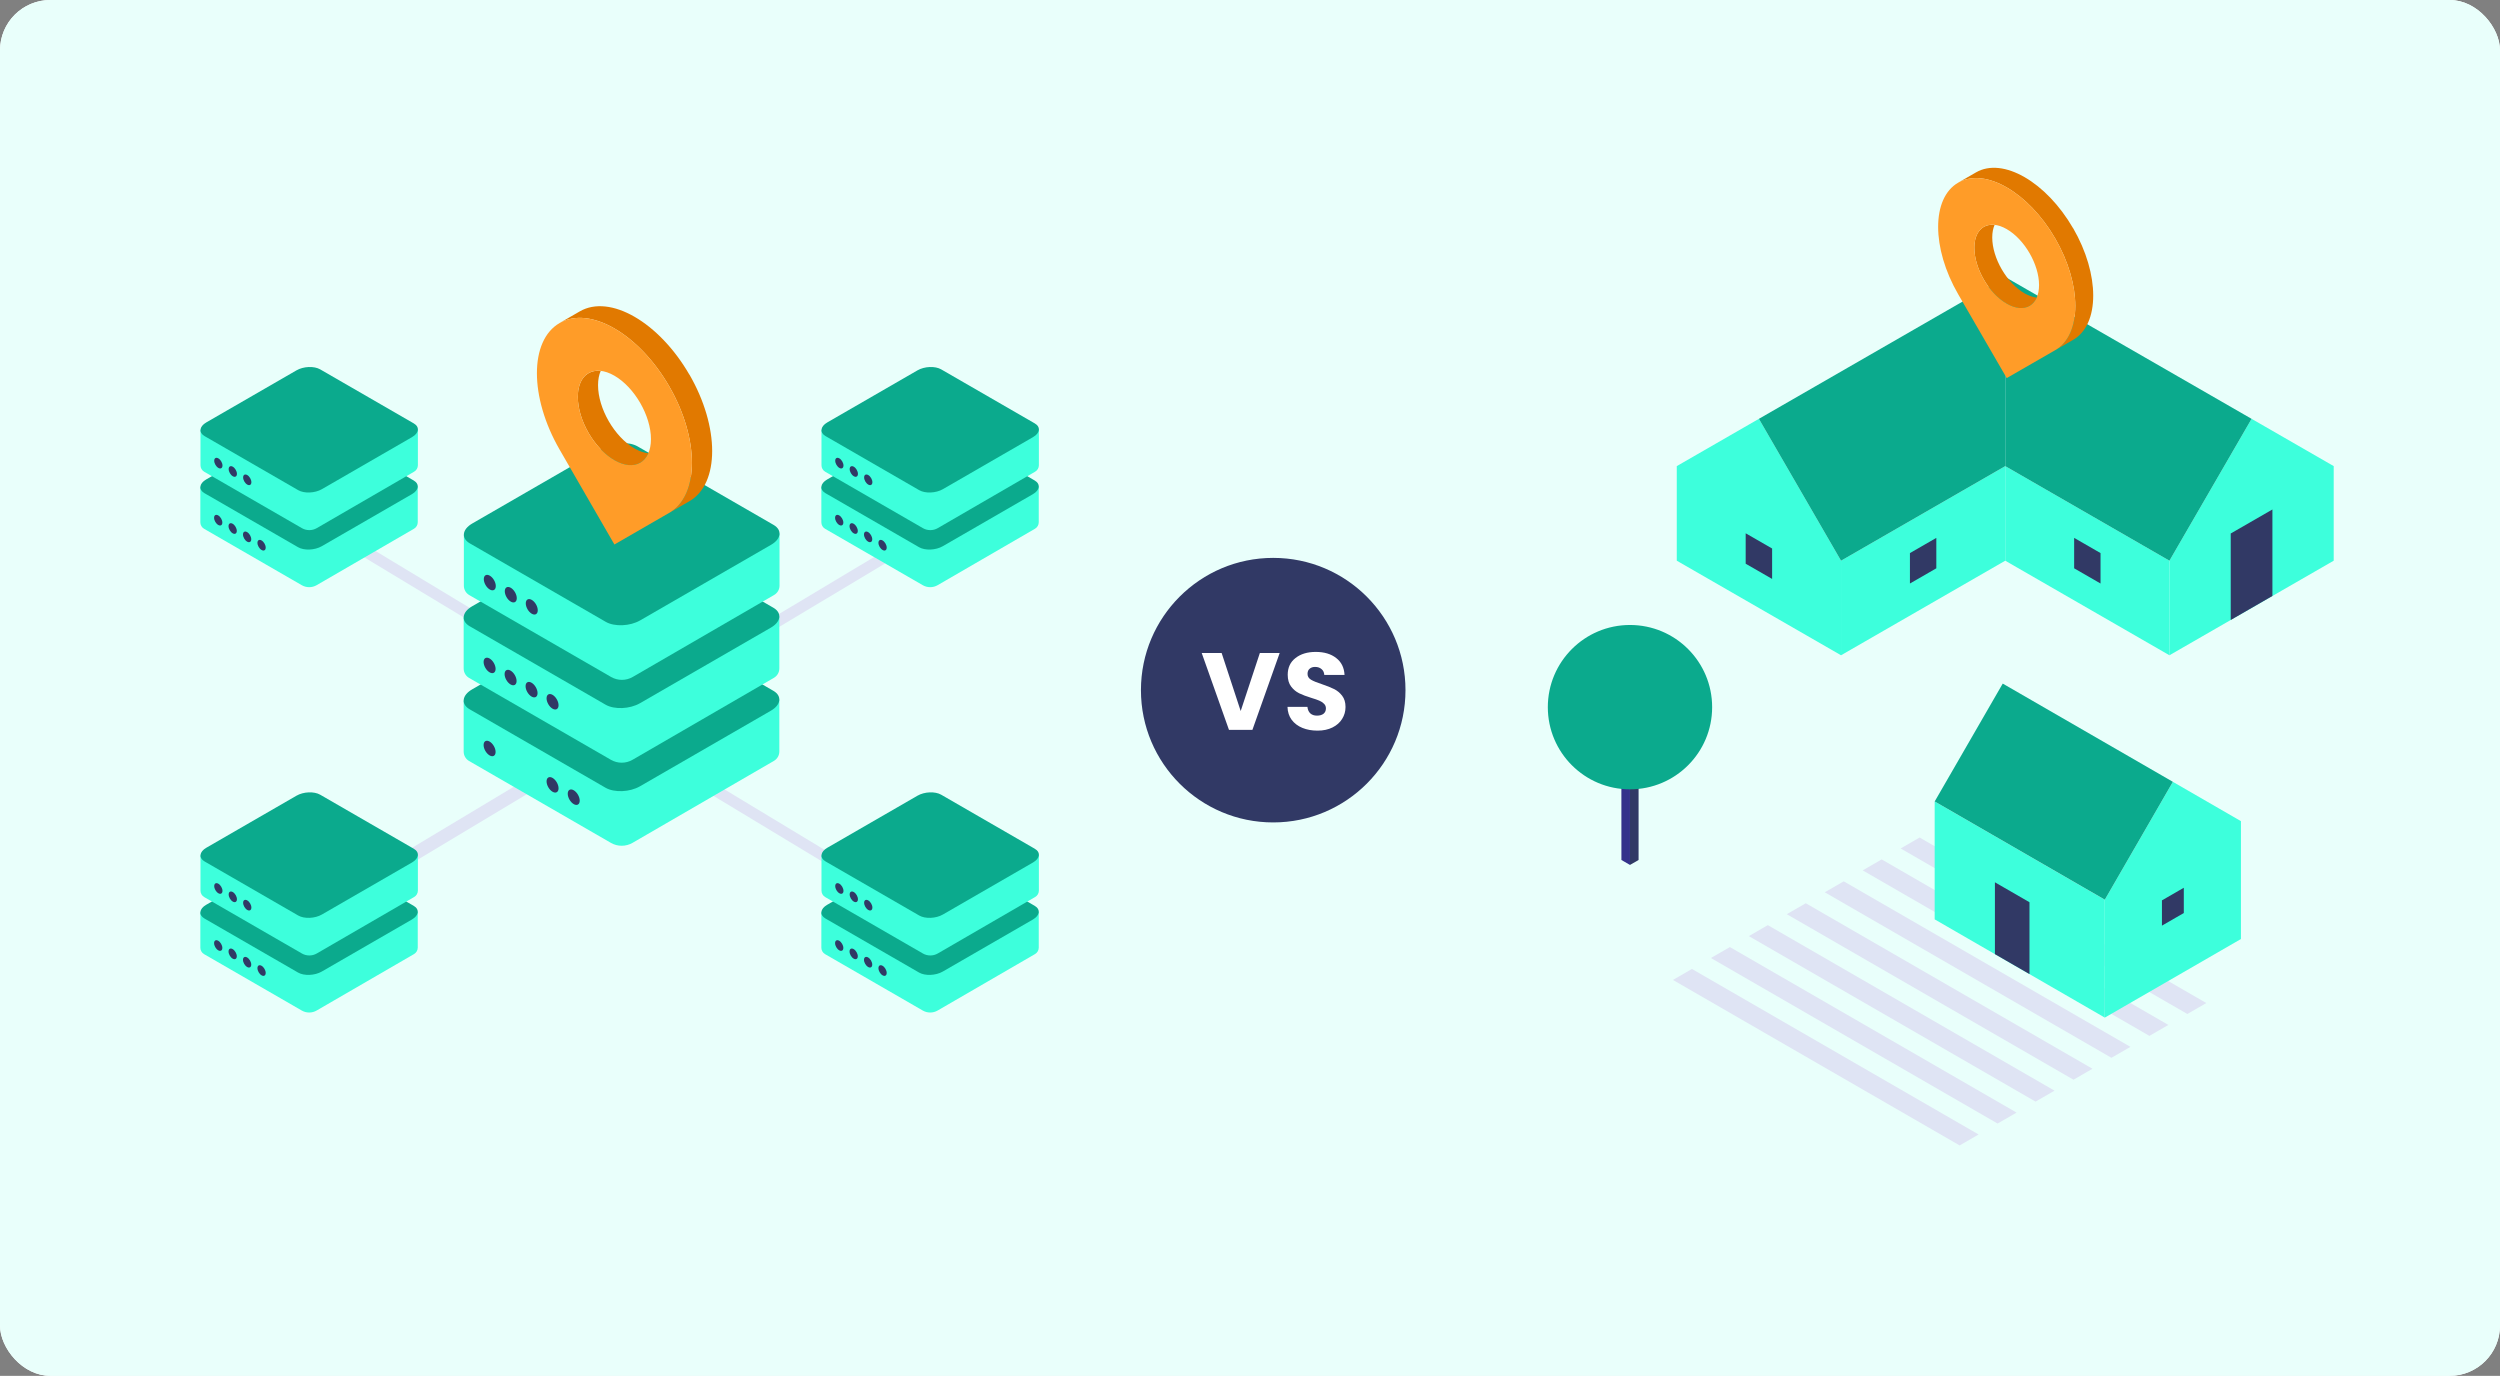 <svg width="596" height="328" viewBox="0 0 596 328" fill="none" xmlns="http://www.w3.org/2000/svg">
<rect x="0" y="0" width="596" height="328" fill="#808080" stroke="none"/>
<g clip-path="url(#clip0_985_7946)">
<rect width="596" height="328" rx="12" fill="white"/>
<rect width="596" height="328" rx="12" fill="url(#paint0_linear_985_7946)"/>
<path d="M517.196 133.67L478.049 111.123V133.67L517.196 156.218V133.67Z" fill="#3DFFDC"/>
<path d="M478.048 111.123L438.9 133.67V156.218L478.048 133.67V111.123Z" fill="#3DFFDC"/>
<path d="M419.321 99.847L399.742 111.121V133.668L438.9 156.215V133.668L419.321 99.847Z" fill="#3DFFDC"/>
<path d="M536.776 99.847L517.197 133.668V156.215L556.355 133.668V111.121L536.776 99.847Z" fill="#3DFFDC"/>
<path d="M536.775 99.85L478.049 66.039V111.124L517.196 133.671L536.775 99.85Z" fill="#0BAA8D"/>
<path d="M419.321 99.85L438.9 133.671L478.047 111.124V88.576V66.039L419.321 99.85Z" fill="#0BAA8D"/>
<path d="M416.169 134.39L422.472 138.017V130.763L416.169 127.135V134.39Z" fill="#313965"/>
<path d="M494.476 135.484L500.768 139.111V131.856L494.476 128.229V135.484Z" fill="#313965"/>
<path d="M461.619 135.484L455.327 139.111V131.856L461.619 128.229V135.484Z" fill="#313965"/>
<path d="M531.803 127.187L541.743 121.458V142.078L531.803 147.808V127.187Z" fill="#313965"/>
<path d="M474.951 56.617C474.951 55.436 475.151 54.432 475.512 53.612C472.684 53.305 470.686 55.337 470.686 59.07C470.686 63.976 474.136 69.939 478.402 72.392C481.637 74.255 484.404 73.55 485.549 70.951C484.658 70.852 483.682 70.522 482.659 69.939C478.402 67.486 474.951 61.523 474.951 56.617Z" fill="#E17900"/>
<path d="M494.218 54.401C487.831 43.378 477.487 37.407 471.1 41.086L466.842 43.539C473.229 39.86 483.581 45.824 489.968 56.854C496.346 67.877 496.347 79.789 489.983 83.468L494.233 81.023C500.62 77.344 500.62 65.424 494.233 54.394L494.218 54.401Z" fill="#E17900"/>
<path d="M489.961 83.482L478.403 90.135L466.844 70.167C460.457 59.137 460.457 47.217 466.844 43.538C473.23 39.858 483.583 45.822 489.969 56.852C496.348 67.883 496.356 79.803 489.969 83.482H489.961ZM486.111 67.952C486.111 63.046 482.66 57.075 478.403 54.622C474.145 52.169 470.687 54.154 470.687 59.068C470.687 63.981 474.137 69.937 478.403 72.39C482.66 74.843 486.111 72.85 486.111 67.952Z" fill="#FF9C28"/>
<path d="M457.634 199.663L525.985 239.126L521.463 241.736L453.112 202.273L457.634 199.663Z" fill="#DFE4F4"/>
<path d="M448.589 204.882L516.94 244.345L512.418 246.955L444.067 207.499L448.589 204.882Z" fill="#DFE4F4"/>
<path d="M439.545 210.109L507.895 249.572L503.365 252.182L435.022 212.718L439.545 210.109Z" fill="#DFE4F4"/>
<path d="M430.5 215.334L498.843 254.789L494.321 257.406L425.97 217.943L430.5 215.334Z" fill="#DFE4F4"/>
<path d="M421.447 220.552L489.797 260.015L485.275 262.625L416.924 223.169L421.447 220.552Z" fill="#DFE4F4"/>
<path d="M412.402 225.78L480.752 265.243L476.222 267.852L407.879 228.389L412.402 225.78Z" fill="#DFE4F4"/>
<path d="M403.358 230.999L471.701 270.463L467.179 273.072L398.828 233.617L403.358 230.999Z" fill="#DFE4F4"/>
<path d="M461.226 191.077L501.784 214.498V242.596L461.226 219.175V191.077Z" fill="#3DFFDC"/>
<path d="M518.013 186.391L534.24 195.763V223.861L501.786 242.597V214.498L518.013 186.391Z" fill="#3DFFDC"/>
<path d="M477.453 162.967L461.231 191.066L501.79 214.482L518.012 186.384L477.453 162.967Z" fill="#0BAA8D"/>
<path d="M520.619 217.666L515.406 220.674V214.649L520.619 211.641V217.666Z" fill="#313965"/>
<path d="M483.827 215.096L475.588 210.338V227.467L483.827 232.224V215.096Z" fill="#313965"/>
<path d="M386.536 180.161L388.588 181.348V206.201L386.545 205.022L386.536 180.161Z" fill="#34318B"/>
<path d="M390.638 180.161L388.585 181.348V206.201L390.638 205.022V180.161Z" fill="#313965"/>
<path d="M369 168.591C369 157.766 377.772 148.994 388.587 148.994C399.403 148.994 408.175 157.766 408.175 168.591C408.175 179.415 399.403 188.178 388.587 188.178C377.772 188.178 369 179.406 369 168.591Z" fill="#0BAA8D"/>
<circle cx="303.534" cy="164.534" r="31.534" fill="#313965"/>
<path d="M305.073 155.677L298.574 174H292.988L286.489 155.677H291.239L295.781 169.511L300.349 155.677H305.073ZM314.09 174.183C312.751 174.183 311.55 173.965 310.488 173.53C309.427 173.095 308.574 172.451 307.93 171.599C307.304 170.746 306.973 169.719 306.939 168.519H311.689C311.759 169.197 311.994 169.719 312.394 170.085C312.794 170.433 313.316 170.607 313.96 170.607C314.621 170.607 315.143 170.459 315.526 170.163C315.909 169.85 316.1 169.424 316.1 168.884C316.1 168.432 315.944 168.058 315.63 167.762C315.335 167.466 314.96 167.222 314.508 167.031C314.073 166.839 313.447 166.622 312.629 166.378C311.445 166.013 310.48 165.648 309.731 165.282C308.983 164.917 308.339 164.377 307.8 163.664C307.261 162.95 306.991 162.019 306.991 160.871C306.991 159.166 307.609 157.834 308.844 156.877C310.079 155.903 311.689 155.416 313.673 155.416C315.691 155.416 317.318 155.903 318.554 156.877C319.789 157.834 320.45 159.174 320.537 160.897H315.709C315.674 160.305 315.456 159.844 315.056 159.514C314.656 159.166 314.143 158.992 313.516 158.992C312.977 158.992 312.542 159.14 312.211 159.435C311.88 159.714 311.715 160.123 311.715 160.662C311.715 161.254 311.994 161.715 312.55 162.046C313.107 162.376 313.977 162.733 315.161 163.116C316.344 163.516 317.301 163.899 318.032 164.264C318.78 164.63 319.424 165.16 319.963 165.856C320.503 166.552 320.772 167.449 320.772 168.545C320.772 169.589 320.503 170.537 319.963 171.39C319.441 172.243 318.676 172.921 317.666 173.426C316.657 173.93 315.465 174.183 314.09 174.183Z" fill="white"/>
<path d="M133.58 157.967L130.979 159.526L81.589 129.698L84.189 128.136L133.58 157.967Z" fill="#DFE4F4"/>
<path fill-rule="evenodd" clip-rule="evenodd" d="M47.764 116.154V124.527C47.764 125.162 48.103 125.748 48.653 126.066C52.385 128.221 66.849 136.571 71.934 139.507C73.035 140.144 74.392 140.142 75.492 139.504C80.564 136.563 94.985 128.202 98.707 126.046C99.255 125.728 99.592 125.142 99.592 124.509V115.96" fill="#3DFFDC"/>
<path fill-rule="evenodd" clip-rule="evenodd" d="M70.646 101.895C72.32 100.929 74.855 100.823 76.304 101.66L98.612 114.539C100.061 115.376 99.879 116.84 98.205 117.806L76.709 130.218C75.035 131.184 72.5 131.289 71.051 130.452L48.741 117.572C47.292 116.735 47.474 115.271 49.148 114.305L70.646 101.893V101.895Z" fill="#0BAA8D"/>
<path fill-rule="evenodd" clip-rule="evenodd" d="M76.137 135.092C76.137 134.465 76.519 133.735 76.99 133.464L96.94 121.946C97.41 121.674 97.792 121.963 97.792 122.591C97.792 123.218 97.41 123.948 96.94 124.219L76.99 135.737C76.519 136.008 76.137 135.72 76.137 135.092Z" fill="#3DFFDC"/>
<path fill-rule="evenodd" clip-rule="evenodd" d="M69.248 132.82C68.705 132.507 68.264 132.761 68.264 133.388C68.264 134.016 68.705 134.78 69.248 135.093C69.792 135.407 70.233 135.151 70.233 134.525C70.233 133.899 69.792 133.134 69.248 132.82Z" fill="#3DFFDC"/>
<path fill-rule="evenodd" clip-rule="evenodd" d="M62.358 128.842C61.815 128.528 61.374 128.783 61.374 129.41C61.374 130.037 61.815 130.801 62.358 131.115C62.902 131.429 63.343 131.174 63.343 130.547C63.343 129.919 62.902 129.156 62.358 128.842Z" fill="#313965"/>
<path fill-rule="evenodd" clip-rule="evenodd" d="M58.912 126.854C58.369 126.54 57.928 126.795 57.928 127.422C57.928 128.049 58.369 128.813 58.912 129.127C59.456 129.44 59.897 129.186 59.897 128.559C59.897 127.931 59.454 127.167 58.912 126.854Z" fill="#313965"/>
<path fill-rule="evenodd" clip-rule="evenodd" d="M55.467 124.865C54.924 124.552 54.483 124.806 54.483 125.433C54.483 126.061 54.924 126.825 55.467 127.138C56.011 127.452 56.451 127.197 56.451 126.57C56.451 125.943 56.011 125.179 55.467 124.865Z" fill="#313965"/>
<path fill-rule="evenodd" clip-rule="evenodd" d="M52.022 122.875C51.478 122.562 51.038 122.816 51.038 123.443C51.038 124.071 51.478 124.835 52.022 125.148C52.565 125.462 53.006 125.207 53.006 124.58C53.006 123.953 52.565 123.189 52.022 122.875Z" fill="#313965"/>
<path fill-rule="evenodd" clip-rule="evenodd" d="M47.796 102.553V110.926C47.796 111.561 48.134 112.146 48.684 112.465C52.418 114.62 66.881 122.971 71.966 125.907C73.066 126.542 74.423 126.542 75.523 125.904C80.597 122.962 95.016 114.603 98.738 112.444C99.286 112.128 99.623 111.542 99.623 110.909V102.36" fill="#3DFFDC"/>
<path fill-rule="evenodd" clip-rule="evenodd" d="M70.678 88.293C72.352 87.327 74.886 87.223 76.335 88.058L98.644 100.939C100.093 101.776 99.911 103.24 98.238 104.206L76.74 116.618C75.068 117.585 72.532 117.689 71.084 116.852L48.774 103.971C47.325 103.135 47.507 101.67 49.18 100.705L70.678 88.293Z" fill="#0BAA8D"/>
<path fill-rule="evenodd" clip-rule="evenodd" d="M76.17 121.493C76.17 120.866 76.552 120.136 77.022 119.864L96.972 108.347C97.443 108.075 97.825 108.364 97.825 108.991C97.825 109.618 97.443 110.348 96.972 110.62L77.022 122.137C76.552 122.409 76.17 122.12 76.17 121.493Z" fill="#3DFFDC"/>
<path fill-rule="evenodd" clip-rule="evenodd" d="M69.281 119.221C68.738 118.907 68.297 119.16 68.297 119.789C68.297 120.418 68.739 121.18 69.281 121.494C69.825 121.807 70.266 121.553 70.266 120.925C70.266 120.298 69.825 119.534 69.281 119.221Z" fill="#3DFFDC"/>
<path fill-rule="evenodd" clip-rule="evenodd" d="M65.835 117.231C65.291 116.918 64.85 117.171 64.85 117.8C64.85 118.429 65.291 119.191 65.835 119.505C66.378 119.818 66.819 119.564 66.819 118.936C66.819 118.309 66.378 117.545 65.835 117.231Z" fill="#3DFFDC"/>
<path fill-rule="evenodd" clip-rule="evenodd" d="M65.835 130.869C65.291 130.556 64.85 130.81 64.85 131.438C64.85 132.065 65.291 132.829 65.835 133.142C66.378 133.456 66.819 133.201 66.819 132.574C66.819 131.947 66.378 131.183 65.835 130.869Z" fill="#3DFFDC"/>
<path fill-rule="evenodd" clip-rule="evenodd" d="M62.39 115.242C61.847 114.928 61.406 115.183 61.406 115.81C61.406 116.437 61.847 117.201 62.39 117.515C62.934 117.828 63.375 117.574 63.375 116.946C63.375 116.319 62.934 115.555 62.39 115.242Z" fill="#3DFFDC"/>
<path fill-rule="evenodd" clip-rule="evenodd" d="M58.945 113.253C58.402 112.94 57.961 113.194 57.961 113.822C57.961 114.449 58.402 115.213 58.945 115.526C59.489 115.84 59.929 115.584 59.929 114.958C59.929 114.332 59.489 113.567 58.945 113.253Z" fill="#313965"/>
<path fill-rule="evenodd" clip-rule="evenodd" d="M55.5 111.265C54.956 110.952 54.515 111.206 54.515 111.834C54.515 112.461 54.956 113.225 55.5 113.538C56.043 113.852 56.484 113.597 56.484 112.97C56.484 112.343 56.043 111.579 55.5 111.265Z" fill="#313965"/>
<path fill-rule="evenodd" clip-rule="evenodd" d="M52.054 109.275C51.511 108.962 51.07 109.216 51.07 109.844C51.07 110.471 51.511 111.235 52.054 111.549C52.598 111.862 53.039 111.608 53.039 110.98C53.039 110.353 52.596 109.589 52.054 109.275Z" fill="#313965"/>
<path d="M211.659 211.71L209.059 213.269L159.668 183.441L162.268 181.879L211.659 211.71Z" fill="#DFE4F4"/>
<path d="M67.393 220.626L70.436 222.439L128.234 187.751L125.191 185.935L67.393 220.626Z" fill="#DFE4F4"/>
<path d="M161.696 160.762L164.296 162.308L213.685 132.727L211.085 131.177L161.696 160.762Z" fill="#DFE4F4"/>
<path fill-rule="evenodd" clip-rule="evenodd" d="M195.811 217.556V225.929C195.811 226.564 196.15 227.149 196.699 227.468C200.432 229.623 214.896 237.973 219.981 240.909C221.082 241.546 222.439 241.544 223.538 240.906C228.611 237.965 243.032 229.604 246.753 227.448C247.302 227.129 247.638 226.544 247.638 225.91V217.362" fill="#3DFFDC"/>
<path fill-rule="evenodd" clip-rule="evenodd" d="M218.693 203.297C220.366 202.331 222.902 202.225 224.35 203.062L246.659 215.941C248.107 216.778 247.926 218.242 246.252 219.208L224.756 231.62C223.082 232.586 220.547 232.691 219.098 231.854L196.788 218.974C195.339 218.137 195.521 216.673 197.195 215.707L218.693 203.295V203.297Z" fill="#0BAA8D"/>
<path fill-rule="evenodd" clip-rule="evenodd" d="M224.184 236.494C224.184 235.867 224.566 235.137 225.037 234.866L244.986 223.348C245.457 223.076 245.839 223.365 245.839 223.992C245.839 224.62 245.457 225.349 244.986 225.621L225.037 237.139C224.566 237.41 224.184 237.122 224.184 236.494Z" fill="#3DFFDC"/>
<path fill-rule="evenodd" clip-rule="evenodd" d="M217.295 234.222C216.752 233.908 216.311 234.163 216.311 234.79C216.311 235.417 216.752 236.181 217.295 236.495C217.839 236.809 218.28 236.552 218.28 235.927C218.28 235.301 217.839 234.536 217.295 234.222Z" fill="#3DFFDC"/>
<path fill-rule="evenodd" clip-rule="evenodd" d="M210.405 230.244C209.861 229.93 209.42 230.185 209.42 230.812C209.42 231.439 209.861 232.203 210.405 232.517C210.948 232.83 211.389 232.576 211.389 231.949C211.389 231.321 210.948 230.557 210.405 230.244Z" fill="#313965"/>
<path fill-rule="evenodd" clip-rule="evenodd" d="M206.959 228.256C206.415 227.942 205.974 228.197 205.974 228.824C205.974 229.451 206.415 230.215 206.959 230.529C207.502 230.842 207.943 230.588 207.943 229.96C207.943 229.333 207.501 228.569 206.959 228.256Z" fill="#313965"/>
<path fill-rule="evenodd" clip-rule="evenodd" d="M203.514 226.267C202.97 225.954 202.53 226.208 202.53 226.835C202.53 227.463 202.97 228.227 203.514 228.54C204.057 228.854 204.498 228.599 204.498 227.972C204.498 227.345 204.057 226.581 203.514 226.267Z" fill="#313965"/>
<path fill-rule="evenodd" clip-rule="evenodd" d="M200.069 224.277C199.525 223.964 199.084 224.218 199.084 224.845C199.084 225.473 199.525 226.237 200.069 226.55C200.612 226.864 201.053 226.609 201.053 225.982C201.053 225.355 200.612 224.591 200.069 224.277Z" fill="#313965"/>
<path fill-rule="evenodd" clip-rule="evenodd" d="M195.842 203.954V212.328C195.842 212.963 196.181 213.548 196.73 213.866C200.464 216.022 214.927 224.373 220.012 227.309C221.113 227.944 222.47 227.944 223.569 227.306C228.643 224.364 243.063 216.004 246.784 213.846C247.333 213.53 247.669 212.944 247.669 212.311V203.762" fill="#3DFFDC"/>
<path fill-rule="evenodd" clip-rule="evenodd" d="M218.725 189.695C220.399 188.729 222.933 188.625 224.381 189.46L246.691 202.341C248.14 203.178 247.958 204.642 246.284 205.608L224.786 218.02C223.114 218.987 220.579 219.091 219.13 218.254L196.82 205.373C195.372 204.536 195.553 203.072 197.227 202.107L218.725 189.695Z" fill="#0BAA8D"/>
<path fill-rule="evenodd" clip-rule="evenodd" d="M224.217 222.895C224.217 222.268 224.599 221.538 225.069 221.266L245.019 209.749C245.489 209.477 245.871 209.766 245.871 210.393C245.871 211.02 245.489 211.75 245.019 212.022L225.069 223.539C224.599 223.811 224.217 223.522 224.217 222.895Z" fill="#3DFFDC"/>
<path fill-rule="evenodd" clip-rule="evenodd" d="M217.328 220.622C216.784 220.309 216.344 220.562 216.344 221.191C216.344 221.82 216.786 222.582 217.328 222.896C217.871 223.209 218.312 222.955 218.312 222.327C218.312 221.7 217.871 220.936 217.328 220.622Z" fill="#3DFFDC"/>
<path fill-rule="evenodd" clip-rule="evenodd" d="M213.881 218.633C213.338 218.32 212.897 218.573 212.897 219.202C212.897 219.83 213.338 220.593 213.881 220.906C214.425 221.22 214.865 220.965 214.865 220.338C214.865 219.711 214.425 218.947 213.881 218.633Z" fill="#3DFFDC"/>
<path fill-rule="evenodd" clip-rule="evenodd" d="M213.881 232.271C213.338 231.958 212.897 232.212 212.897 232.84C212.897 233.467 213.338 234.231 213.881 234.544C214.425 234.858 214.865 234.603 214.865 233.976C214.865 233.349 214.425 232.585 213.881 232.271Z" fill="#3DFFDC"/>
<path fill-rule="evenodd" clip-rule="evenodd" d="M210.437 216.644C209.894 216.33 209.453 216.585 209.453 217.212C209.453 217.839 209.894 218.603 210.437 218.917C210.981 219.23 211.422 218.976 211.422 218.348C211.422 217.721 210.981 216.957 210.437 216.644Z" fill="#3DFFDC"/>
<path fill-rule="evenodd" clip-rule="evenodd" d="M206.992 214.655C206.449 214.341 206.008 214.596 206.008 215.223C206.008 215.851 206.449 216.615 206.992 216.928C207.535 217.242 207.976 216.986 207.976 216.36C207.976 215.734 207.535 214.969 206.992 214.655Z" fill="#313965"/>
<path fill-rule="evenodd" clip-rule="evenodd" d="M203.546 212.667C203.003 212.353 202.562 212.608 202.562 213.235C202.562 213.863 203.003 214.626 203.546 214.94C204.09 215.254 204.531 214.999 204.531 214.372C204.531 213.745 204.09 212.981 203.546 212.667Z" fill="#313965"/>
<path fill-rule="evenodd" clip-rule="evenodd" d="M200.101 210.677C199.558 210.364 199.117 210.618 199.117 211.246C199.117 211.873 199.558 212.637 200.101 212.95C200.644 213.264 201.085 213.009 201.085 212.382C201.085 211.755 200.643 210.991 200.101 210.677Z" fill="#313965"/>
<path fill-rule="evenodd" clip-rule="evenodd" d="M110.539 167.029V179.188C110.539 180.11 111.031 180.96 111.829 181.422C117.249 184.551 138.251 196.676 145.635 200.939C147.233 201.863 149.203 201.861 150.799 200.934C158.165 196.664 179.104 184.524 184.508 181.393C185.304 180.93 185.793 180.081 185.793 179.161V166.748" fill="#3DFFDC"/>
<path fill-rule="evenodd" clip-rule="evenodd" d="M143.764 146.326C146.194 144.923 149.875 144.77 151.979 145.985L184.371 164.688C186.474 165.903 186.211 168.029 183.78 169.431L152.567 187.454C150.137 188.856 146.455 189.009 144.352 187.794L111.958 169.091C109.854 167.876 110.118 165.75 112.548 164.348L143.764 146.326Z" fill="#0BAA8D"/>
<path fill-rule="evenodd" clip-rule="evenodd" d="M151.737 194.533C151.737 193.622 152.292 192.563 152.975 192.168L181.943 175.442C182.626 175.048 183.18 175.467 183.18 176.378C183.18 177.289 182.626 178.348 181.943 178.743L152.975 195.466C152.292 195.861 151.737 195.442 151.737 194.531" fill="#3DFFDC"/>
<path fill-rule="evenodd" clip-rule="evenodd" d="M141.734 191.229C140.945 190.774 140.305 191.144 140.305 192.054C140.305 192.965 140.945 194.074 141.734 194.53C142.523 194.985 143.164 194.613 143.164 193.705C143.164 192.796 142.523 191.685 141.734 191.229Z" fill="#3DFFDC"/>
<path fill-rule="evenodd" clip-rule="evenodd" d="M131.73 185.455C130.941 185 130.301 185.369 130.301 186.28C130.301 187.191 130.941 188.3 131.73 188.755C132.519 189.211 133.159 188.841 133.159 187.93C133.159 187.02 132.519 185.91 131.73 185.455Z" fill="#313965"/>
<path fill-rule="evenodd" clip-rule="evenodd" d="M126.725 182.569C125.936 182.114 125.296 182.483 125.296 183.394C125.296 184.305 125.936 185.414 126.725 185.87C127.515 186.325 128.155 185.955 128.155 185.044C128.155 184.134 127.512 183.024 126.725 182.569Z" fill="#3DFFDC"/>
<path fill-rule="evenodd" clip-rule="evenodd" d="M121.724 179.679C120.935 179.224 120.295 179.594 120.295 180.504C120.295 181.415 120.935 182.524 121.724 182.98C122.513 183.435 123.153 183.065 123.153 182.155C123.153 181.244 122.513 180.135 121.724 179.679Z" fill="#3DFFDC"/>
<path fill-rule="evenodd" clip-rule="evenodd" d="M116.721 176.789C115.932 176.334 115.292 176.703 115.292 177.614C115.292 178.525 115.932 179.634 116.721 180.09C117.51 180.545 118.151 180.175 118.151 179.264C118.151 178.354 117.51 177.244 116.721 176.789Z" fill="#313965"/>
<path fill-rule="evenodd" clip-rule="evenodd" d="M110.539 147.227V159.385C110.539 160.307 111.031 161.157 111.829 161.619C117.249 164.749 138.251 176.873 145.635 181.136C147.233 182.061 149.203 182.058 150.799 181.132C158.165 176.862 179.104 164.721 184.508 161.59C185.304 161.128 185.793 160.278 185.793 159.358V146.945" fill="#3DFFDC"/>
<path fill-rule="evenodd" clip-rule="evenodd" d="M143.764 126.523C146.194 125.12 149.875 124.967 151.979 126.182L184.371 144.883C186.474 146.098 186.211 148.224 183.78 149.626L152.567 167.648C150.137 169.051 146.455 169.204 144.352 167.989L111.958 149.286C109.854 148.071 110.118 145.945 112.548 144.542L143.764 126.52V126.523Z" fill="#0BAA8D"/>
<path fill-rule="evenodd" clip-rule="evenodd" d="M151.737 174.726C151.737 173.815 152.292 172.756 152.975 172.361L181.942 155.638C182.626 155.243 183.18 155.662 183.18 156.573C183.18 157.484 182.626 158.544 181.942 158.938L152.975 175.662C152.292 176.056 151.737 175.637 151.737 174.726Z" fill="#3DFFDC"/>
<path fill-rule="evenodd" clip-rule="evenodd" d="M141.734 171.427C140.945 170.971 140.305 171.341 140.305 172.252C140.305 173.163 140.945 174.272 141.734 174.727C142.523 175.183 143.164 174.811 143.164 173.902C143.164 172.993 142.523 171.882 141.734 171.427Z" fill="#3DFFDC"/>
<path fill-rule="evenodd" clip-rule="evenodd" d="M131.729 165.65C130.94 165.195 130.3 165.565 130.3 166.475C130.3 167.386 130.94 168.495 131.729 168.951C132.518 169.406 133.159 169.036 133.159 168.126C133.159 167.215 132.518 166.106 131.729 165.65Z" fill="#313965"/>
<path fill-rule="evenodd" clip-rule="evenodd" d="M126.725 162.763C125.936 162.308 125.296 162.678 125.296 163.588C125.296 164.499 125.936 165.608 126.725 166.064C127.515 166.519 128.155 166.15 128.155 165.239C128.155 164.328 127.512 163.219 126.725 162.763Z" fill="#313965"/>
<path fill-rule="evenodd" clip-rule="evenodd" d="M121.724 159.876C120.935 159.421 120.295 159.79 120.295 160.701C120.295 161.612 120.935 162.721 121.724 163.177C122.513 163.632 123.153 163.262 123.153 162.351C123.153 161.441 122.513 160.331 121.724 159.876Z" fill="#313965"/>
<path fill-rule="evenodd" clip-rule="evenodd" d="M116.721 156.986C115.932 156.531 115.292 156.901 115.292 157.812C115.292 158.722 115.932 159.832 116.721 160.287C117.51 160.742 118.151 160.373 118.151 159.462C118.151 158.551 117.51 157.442 116.721 156.986Z" fill="#313965"/>
<path fill-rule="evenodd" clip-rule="evenodd" d="M110.585 127.478V139.636C110.585 140.558 111.076 141.408 111.874 141.87C117.296 144.999 138.297 157.126 145.68 161.389C147.278 162.311 149.249 162.311 150.845 161.385C158.212 157.113 179.15 144.975 184.554 141.841C185.349 141.381 185.839 140.531 185.839 139.611V127.198" fill="#3DFFDC"/>
<path fill-rule="evenodd" clip-rule="evenodd" d="M143.811 106.772C146.241 105.37 149.92 105.219 152.024 106.432L184.418 125.135C186.521 126.35 186.258 128.476 183.827 129.878L152.612 147.9C150.184 149.305 146.502 149.456 144.399 148.241L112.005 129.538C109.901 128.323 110.165 126.197 112.595 124.795L143.811 106.772Z" fill="#0BAA8D"/>
<path fill-rule="evenodd" clip-rule="evenodd" d="M151.785 154.979C151.785 154.069 152.339 153.009 153.022 152.615L181.99 135.891C182.673 135.496 183.228 135.916 183.228 136.827C183.228 137.737 182.673 138.797 181.99 139.191L153.022 155.915C152.339 156.31 151.785 155.89 151.785 154.979Z" fill="#3DFFDC"/>
<path fill-rule="evenodd" clip-rule="evenodd" d="M141.782 151.68C140.993 151.225 140.353 151.592 140.353 152.505C140.353 153.418 140.995 154.525 141.782 154.981C142.571 155.436 143.211 155.066 143.211 154.155C143.211 153.245 142.571 152.135 141.782 151.68Z" fill="#3DFFDC"/>
<path fill-rule="evenodd" clip-rule="evenodd" d="M136.777 148.792C135.988 148.336 135.348 148.704 135.348 149.617C135.348 150.53 135.988 151.637 136.777 152.092C137.566 152.548 138.206 152.178 138.206 151.267C138.206 150.356 137.566 149.247 136.777 148.792Z" fill="#3DFFDC"/>
<path fill-rule="evenodd" clip-rule="evenodd" d="M136.777 168.594C135.988 168.139 135.348 168.509 135.348 169.419C135.348 170.33 135.988 171.439 136.777 171.895C137.566 172.35 138.206 171.98 138.206 171.07C138.206 170.159 137.566 169.05 136.777 168.594Z" fill="#3DFFDC"/>
<path fill-rule="evenodd" clip-rule="evenodd" d="M136.777 188.4C135.988 187.945 135.348 188.314 135.348 189.225C135.348 190.136 135.988 191.245 136.777 191.701C137.566 192.156 138.206 191.786 138.206 190.876C138.206 189.965 137.566 188.856 136.777 188.4Z" fill="#313965"/>
<path fill-rule="evenodd" clip-rule="evenodd" d="M131.776 145.903C130.987 145.447 130.347 145.817 130.347 146.728C130.347 147.639 130.987 148.748 131.776 149.203C132.566 149.659 133.206 149.289 133.206 148.378C133.206 147.467 132.566 146.358 131.776 145.903Z" fill="#3DFFDC"/>
<path fill-rule="evenodd" clip-rule="evenodd" d="M126.774 143.016C125.985 142.56 125.345 142.93 125.345 143.841C125.345 144.751 125.985 145.861 126.774 146.316C127.563 146.771 128.203 146.399 128.203 145.491C128.203 144.582 127.563 143.471 126.774 143.016Z" fill="#313965"/>
<path fill-rule="evenodd" clip-rule="evenodd" d="M121.771 140.128C120.982 139.673 120.342 140.043 120.342 140.954C120.342 141.864 120.982 142.974 121.771 143.429C122.56 143.884 123.2 143.515 123.2 142.604C123.2 141.693 122.56 140.584 121.771 140.128Z" fill="#313965"/>
<path fill-rule="evenodd" clip-rule="evenodd" d="M116.768 137.24C115.979 136.784 115.339 137.154 115.339 138.065C115.339 138.976 115.979 140.085 116.768 140.54C117.557 140.996 118.197 140.626 118.197 139.715C118.197 138.804 117.555 137.695 116.768 137.24Z" fill="#313965"/>
<path d="M142.575 91.828C142.575 90.491 142.801 89.353 143.209 88.424C140.013 88.076 137.755 90.378 137.755 94.608C137.755 100.166 141.654 106.924 146.475 109.703C150.131 111.813 153.258 111.014 154.552 108.07C153.545 107.957 152.442 107.584 151.287 106.924C146.475 104.144 142.575 97.387 142.575 91.828Z" fill="#E17900"/>
<path d="M164.35 89.317C157.132 76.828 145.442 70.062 138.224 74.231L133.412 77.01C140.63 72.841 152.329 79.599 159.547 92.097C166.756 104.586 166.756 118.083 159.564 122.252L164.367 119.482C171.585 115.313 171.585 101.807 164.367 89.309L164.35 89.317Z" fill="#E17900"/>
<path d="M159.539 122.268L146.476 129.807L133.413 107.182C126.196 94.684 126.196 81.178 133.413 77.009C140.631 72.84 152.33 79.597 159.548 92.096C166.756 104.594 166.765 118.1 159.548 122.268H159.539ZM155.188 104.672C155.188 99.113 151.288 92.347 146.476 89.568C141.664 86.789 137.756 89.038 137.756 94.606C137.756 100.173 141.656 106.921 146.476 109.701C151.288 112.48 155.188 110.222 155.188 104.672Z" fill="#FF9C28"/>
<path fill-rule="evenodd" clip-rule="evenodd" d="M47.764 217.556V225.929C47.764 226.564 48.103 227.149 48.653 227.468C52.385 229.623 66.849 237.973 71.934 240.909C73.035 241.546 74.392 241.544 75.492 240.906C80.564 237.965 94.985 229.604 98.707 227.448C99.255 227.129 99.592 226.544 99.592 225.91V217.362" fill="#3DFFDC"/>
<path fill-rule="evenodd" clip-rule="evenodd" d="M70.646 203.297C72.32 202.331 74.855 202.225 76.304 203.062L98.612 215.941C100.061 216.778 99.879 218.242 98.205 219.208L76.709 231.62C75.035 232.586 72.5 232.691 71.051 231.854L48.741 218.974C47.292 218.137 47.474 216.673 49.148 215.707L70.646 203.295V203.297Z" fill="#0BAA8D"/>
<path fill-rule="evenodd" clip-rule="evenodd" d="M76.137 236.494C76.137 235.867 76.519 235.137 76.99 234.866L96.94 223.348C97.41 223.076 97.792 223.365 97.792 223.992C97.792 224.62 97.41 225.349 96.94 225.621L76.99 237.139C76.519 237.41 76.137 237.122 76.137 236.494Z" fill="#3DFFDC"/>
<path fill-rule="evenodd" clip-rule="evenodd" d="M69.248 234.222C68.705 233.908 68.264 234.163 68.264 234.79C68.264 235.417 68.705 236.181 69.248 236.495C69.792 236.809 70.233 236.552 70.233 235.927C70.233 235.301 69.792 234.536 69.248 234.222Z" fill="#3DFFDC"/>
<path fill-rule="evenodd" clip-rule="evenodd" d="M62.358 230.244C61.815 229.93 61.374 230.185 61.374 230.812C61.374 231.439 61.815 232.203 62.358 232.517C62.902 232.83 63.343 232.576 63.343 231.949C63.343 231.321 62.902 230.557 62.358 230.244Z" fill="#313965"/>
<path fill-rule="evenodd" clip-rule="evenodd" d="M58.912 228.256C58.369 227.942 57.928 228.197 57.928 228.824C57.928 229.451 58.369 230.215 58.912 230.529C59.456 230.842 59.897 230.588 59.897 229.96C59.897 229.333 59.454 228.569 58.912 228.256Z" fill="#313965"/>
<path fill-rule="evenodd" clip-rule="evenodd" d="M55.467 226.267C54.924 225.954 54.483 226.208 54.483 226.835C54.483 227.463 54.924 228.227 55.467 228.54C56.011 228.854 56.451 228.599 56.451 227.972C56.451 227.345 56.011 226.581 55.467 226.267Z" fill="#313965"/>
<path fill-rule="evenodd" clip-rule="evenodd" d="M52.022 224.277C51.478 223.964 51.038 224.218 51.038 224.845C51.038 225.473 51.478 226.237 52.022 226.55C52.565 226.864 53.006 226.609 53.006 225.982C53.006 225.355 52.565 224.591 52.022 224.277Z" fill="#313965"/>
<path fill-rule="evenodd" clip-rule="evenodd" d="M47.796 203.954V212.328C47.796 212.963 48.134 213.548 48.684 213.866C52.418 216.022 66.881 224.373 71.966 227.309C73.066 227.944 74.423 227.944 75.523 227.306C80.597 224.364 95.016 216.004 98.738 213.846C99.286 213.53 99.623 212.944 99.623 212.311V203.762" fill="#3DFFDC"/>
<path fill-rule="evenodd" clip-rule="evenodd" d="M70.678 189.695C72.352 188.729 74.886 188.625 76.335 189.46L98.644 202.341C100.093 203.178 99.911 204.642 98.238 205.608L76.74 218.02C75.068 218.987 72.532 219.091 71.084 218.254L48.774 205.373C47.325 204.536 47.507 203.072 49.18 202.107L70.678 189.695Z" fill="#0BAA8D"/>
<path fill-rule="evenodd" clip-rule="evenodd" d="M76.17 222.895C76.17 222.268 76.552 221.538 77.022 221.266L96.972 209.749C97.443 209.477 97.825 209.766 97.825 210.393C97.825 211.02 97.443 211.75 96.972 212.022L77.022 223.539C76.552 223.811 76.17 223.522 76.17 222.895Z" fill="#3DFFDC"/>
<path fill-rule="evenodd" clip-rule="evenodd" d="M69.281 220.622C68.738 220.309 68.297 220.562 68.297 221.191C68.297 221.82 68.739 222.582 69.281 222.896C69.825 223.209 70.266 222.955 70.266 222.327C70.266 221.7 69.825 220.936 69.281 220.622Z" fill="#3DFFDC"/>
<path fill-rule="evenodd" clip-rule="evenodd" d="M65.835 218.633C65.291 218.32 64.85 218.573 64.85 219.202C64.85 219.83 65.291 220.593 65.835 220.906C66.378 221.22 66.819 220.965 66.819 220.338C66.819 219.711 66.378 218.947 65.835 218.633Z" fill="#3DFFDC"/>
<path fill-rule="evenodd" clip-rule="evenodd" d="M65.835 232.271C65.291 231.958 64.85 232.212 64.85 232.84C64.85 233.467 65.291 234.231 65.835 234.544C66.378 234.858 66.819 234.603 66.819 233.976C66.819 233.349 66.378 232.585 65.835 232.271Z" fill="#3DFFDC"/>
<path fill-rule="evenodd" clip-rule="evenodd" d="M62.39 216.644C61.847 216.33 61.406 216.585 61.406 217.212C61.406 217.839 61.847 218.603 62.39 218.917C62.934 219.23 63.375 218.976 63.375 218.348C63.375 217.721 62.934 216.957 62.39 216.644Z" fill="#3DFFDC"/>
<path fill-rule="evenodd" clip-rule="evenodd" d="M58.945 214.655C58.402 214.341 57.961 214.596 57.961 215.223C57.961 215.851 58.402 216.615 58.945 216.928C59.489 217.242 59.929 216.986 59.929 216.36C59.929 215.734 59.489 214.969 58.945 214.655Z" fill="#313965"/>
<path fill-rule="evenodd" clip-rule="evenodd" d="M55.5 212.667C54.956 212.353 54.515 212.608 54.515 213.235C54.515 213.863 54.956 214.626 55.5 214.94C56.043 215.254 56.484 214.999 56.484 214.372C56.484 213.745 56.043 212.981 55.5 212.667Z" fill="#313965"/>
<path fill-rule="evenodd" clip-rule="evenodd" d="M52.054 210.677C51.511 210.364 51.07 210.618 51.07 211.246C51.07 211.873 51.511 212.637 52.054 212.95C52.598 213.264 53.039 213.009 53.039 212.382C53.039 211.755 52.596 210.991 52.054 210.677Z" fill="#313965"/>
<path fill-rule="evenodd" clip-rule="evenodd" d="M195.811 116.154V124.527C195.811 125.162 196.15 125.748 196.699 126.066C200.432 128.221 214.896 136.571 219.981 139.507C221.082 140.144 222.439 140.142 223.538 139.504C228.611 136.563 243.032 128.202 246.753 126.046C247.302 125.728 247.638 125.142 247.638 124.509V115.96" fill="#3DFFDC"/>
<path fill-rule="evenodd" clip-rule="evenodd" d="M218.693 101.895C220.366 100.929 222.902 100.823 224.35 101.66L246.659 114.539C248.107 115.376 247.926 116.84 246.252 117.806L224.756 130.218C223.082 131.184 220.547 131.289 219.098 130.452L196.788 117.572C195.339 116.735 195.521 115.271 197.195 114.305L218.693 101.893V101.895Z" fill="#0BAA8D"/>
<path fill-rule="evenodd" clip-rule="evenodd" d="M224.184 135.092C224.184 134.465 224.566 133.735 225.037 133.464L244.986 121.946C245.457 121.674 245.839 121.963 245.839 122.591C245.839 123.218 245.457 123.948 244.986 124.219L225.037 135.737C224.566 136.008 224.184 135.72 224.184 135.092Z" fill="#3DFFDC"/>
<path fill-rule="evenodd" clip-rule="evenodd" d="M217.295 132.82C216.752 132.507 216.311 132.761 216.311 133.388C216.311 134.016 216.752 134.78 217.295 135.093C217.839 135.407 218.28 135.151 218.28 134.525C218.28 133.899 217.839 133.134 217.295 132.82Z" fill="#3DFFDC"/>
<path fill-rule="evenodd" clip-rule="evenodd" d="M210.405 128.842C209.861 128.528 209.42 128.783 209.42 129.41C209.42 130.037 209.861 130.801 210.405 131.115C210.948 131.429 211.389 131.174 211.389 130.547C211.389 129.919 210.948 129.156 210.405 128.842Z" fill="#313965"/>
<path fill-rule="evenodd" clip-rule="evenodd" d="M206.959 126.854C206.415 126.54 205.974 126.795 205.974 127.422C205.974 128.049 206.415 128.813 206.959 129.127C207.502 129.44 207.943 129.186 207.943 128.559C207.943 127.931 207.501 127.167 206.959 126.854Z" fill="#313965"/>
<path fill-rule="evenodd" clip-rule="evenodd" d="M203.514 124.865C202.97 124.552 202.53 124.806 202.53 125.433C202.53 126.061 202.97 126.825 203.514 127.138C204.057 127.452 204.498 127.197 204.498 126.57C204.498 125.943 204.057 125.179 203.514 124.865Z" fill="#313965"/>
<path fill-rule="evenodd" clip-rule="evenodd" d="M200.069 122.875C199.525 122.562 199.084 122.816 199.084 123.443C199.084 124.071 199.525 124.835 200.069 125.148C200.612 125.462 201.053 125.207 201.053 124.58C201.053 123.953 200.612 123.189 200.069 122.875Z" fill="#313965"/>
<path fill-rule="evenodd" clip-rule="evenodd" d="M195.842 102.553V110.926C195.842 111.561 196.181 112.146 196.73 112.465C200.464 114.62 214.927 122.971 220.012 125.907C221.113 126.542 222.47 126.542 223.569 125.904C228.643 122.962 243.063 114.603 246.784 112.444C247.333 112.128 247.669 111.542 247.669 110.909V102.36" fill="#3DFFDC"/>
<path fill-rule="evenodd" clip-rule="evenodd" d="M218.725 88.293C220.399 87.327 222.933 87.223 224.381 88.058L246.691 100.939C248.14 101.776 247.958 103.24 246.284 104.206L224.786 116.618C223.114 117.585 220.579 117.689 219.13 116.852L196.82 103.971C195.372 103.135 195.553 101.67 197.227 100.705L218.725 88.293Z" fill="#0BAA8D"/>
<path fill-rule="evenodd" clip-rule="evenodd" d="M224.217 121.493C224.217 120.866 224.599 120.136 225.069 119.864L245.019 108.347C245.489 108.075 245.871 108.364 245.871 108.991C245.871 109.618 245.489 110.348 245.019 110.62L225.069 122.137C224.599 122.409 224.217 122.12 224.217 121.493Z" fill="#3DFFDC"/>
<path fill-rule="evenodd" clip-rule="evenodd" d="M217.328 119.221C216.784 118.907 216.344 119.16 216.344 119.789C216.344 120.418 216.786 121.18 217.328 121.494C217.871 121.807 218.312 121.553 218.312 120.925C218.312 120.298 217.871 119.534 217.328 119.221Z" fill="#3DFFDC"/>
<path fill-rule="evenodd" clip-rule="evenodd" d="M213.881 117.231C213.338 116.918 212.897 117.171 212.897 117.8C212.897 118.429 213.338 119.191 213.881 119.505C214.425 119.818 214.865 119.564 214.865 118.936C214.865 118.309 214.425 117.545 213.881 117.231Z" fill="#3DFFDC"/>
<path fill-rule="evenodd" clip-rule="evenodd" d="M213.881 130.869C213.338 130.556 212.897 130.81 212.897 131.438C212.897 132.065 213.338 132.829 213.881 133.142C214.425 133.456 214.865 133.201 214.865 132.574C214.865 131.947 214.425 131.183 213.881 130.869Z" fill="#3DFFDC"/>
<path fill-rule="evenodd" clip-rule="evenodd" d="M210.437 115.242C209.894 114.928 209.453 115.183 209.453 115.81C209.453 116.437 209.894 117.201 210.437 117.515C210.981 117.828 211.422 117.574 211.422 116.946C211.422 116.319 210.981 115.555 210.437 115.242Z" fill="#3DFFDC"/>
<path fill-rule="evenodd" clip-rule="evenodd" d="M206.992 113.253C206.449 112.94 206.008 113.194 206.008 113.822C206.008 114.449 206.449 115.213 206.992 115.526C207.535 115.84 207.976 115.584 207.976 114.958C207.976 114.332 207.535 113.567 206.992 113.253Z" fill="#313965"/>
<path fill-rule="evenodd" clip-rule="evenodd" d="M203.546 111.265C203.003 110.952 202.562 111.206 202.562 111.834C202.562 112.461 203.003 113.225 203.546 113.538C204.09 113.852 204.531 113.597 204.531 112.97C204.531 112.343 204.09 111.579 203.546 111.265Z" fill="#313965"/>
<path fill-rule="evenodd" clip-rule="evenodd" d="M200.101 109.275C199.558 108.962 199.117 109.216 199.117 109.844C199.117 110.471 199.558 111.235 200.101 111.549C200.644 111.862 201.085 111.608 201.085 110.98C201.085 110.353 200.643 109.589 200.101 109.275Z" fill="#313965"/>
</g>
<defs>
<linearGradient id="paint0_linear_985_7946" x1="298" y1="0" x2="298" y2="328" gradientUnits="userSpaceOnUse">
<stop stop-color="#E9FFFB"/>
<stop offset="1" stop-color="#E9FFFB"/>
</linearGradient>
<clipPath id="clip0_985_7946">
<rect width="596" height="328" rx="12" fill="white"/>
</clipPath>
</defs>
</svg>
